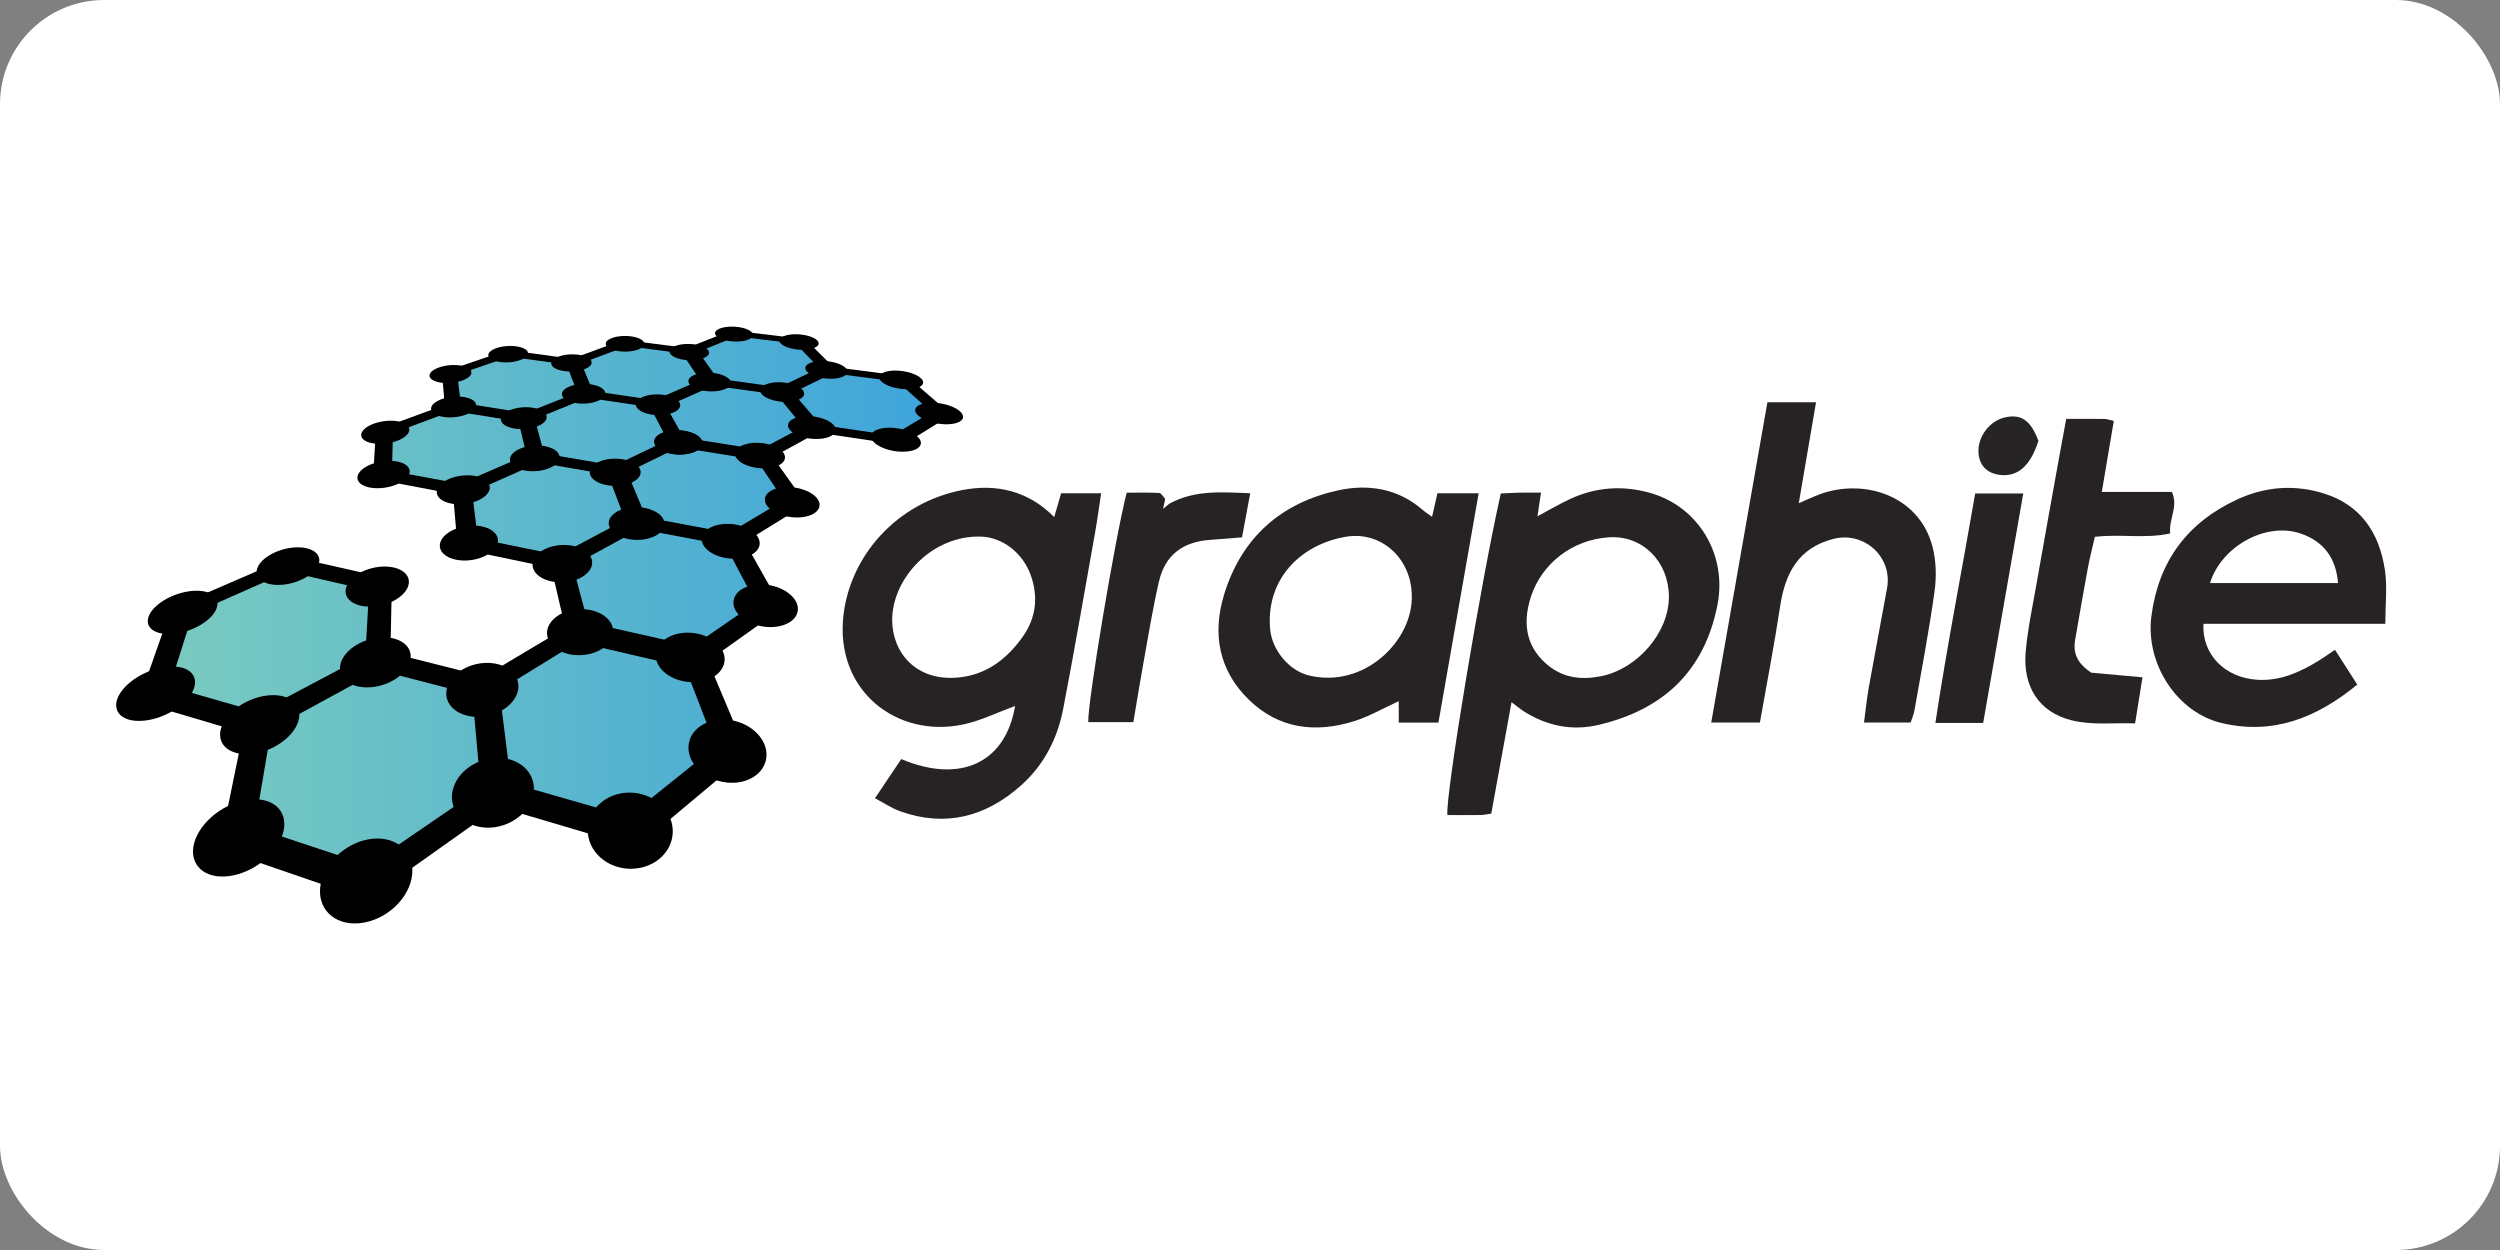 <?xml version="1.0" ?>
<svg xmlns="http://www.w3.org/2000/svg" xmlns:dc="http://purl.org/dc/elements/1.1/" xmlns:ns1="http://sodipodi.sourceforge.net/DTD/sodipodi-0.dtd" xmlns:ns2="http://www.inkscape.org/namespaces/inkscape" xmlns:ns4="http://creativecommons.org/ns#" xmlns:rdf="http://www.w3.org/1999/02/22-rdf-syntax-ns#" version="1.1" id="Layer_1" x="0px" y="0px" width="120" height="60" viewBox="0 0 120 60" enable-background="new 0 0 364 115" xml:space="preserve" ns1:docname="graphite-ar21.svg" ns2:version="0.92.4 (5da689c313, 2019-01-14)">
  <rect x="0" y="0" width="120" height="60" fill="#808080" stroke="none"/>
  <rect width="120" height="60" rx="5" fill="white"/>
  <defs id="defs320"/>
  <ns1:namedview pagecolor="#ffffff" bordercolor="#666666" borderopacity="1" objecttolerance="10" gridtolerance="10" guidetolerance="10" ns2:pageopacity="0" ns2:pageshadow="2" ns2:window-width="1920" ns2:window-height="1001" id="namedview318" showgrid="false" ns2:zoom="3.7252747" ns2:cx="149.78761" ns2:cy="57.5" ns2:window-x="-9" ns2:window-y="-9" ns2:window-maximized="1" ns2:current-layer="Layer_1"/>
  










  <linearGradient id="SVGID_1_" gradientUnits="userSpaceOnUse" x1="19.293" y1="55.879" x2="135.33" y2="55.879" gradientTransform="translate(0,-55)">
    
	
    <stop offset="0" style="stop-color:#7ACBBF" id="stop20"/>
    
	
    <stop offset="1" style="stop-color:#3EA4DB" id="stop22"/>
    

  </linearGradient>
  



























































  <g id="g1313" transform="matrix(0.323,0,0,0.323,1.377,28.794)">
    <path style="clip-rule:evenodd;fill:#272324;fill-rule:evenodd" ns2:connector-curvature="0" id="path2" d="m 125.762,29.475 c 1.556,-2.315 2.747,-4.086 3.909,-5.814 8.852,3.725 15.522,0.496 16.913,-7.895 -2.553,0.929 -5.076,2.195 -7.746,2.756 -9.877,2.076 -19.098,-5.09 -17.749,-16.319 1.058,-8.798 7.897,-16.63 17.641,-18.522 5.012,-0.975 9.789,0.083 13.671,4.014 0.37,-1.275 0.689,-2.373 1.026,-3.538 1.915,0 3.761,0 5.945,0 -0.3,1.971 -0.545,3.858 -0.878,5.73 -1.561,8.762 -3.074,17.533 -4.751,26.272 -0.849,4.426 -2.852,8.364 -6.26,11.401 -5.231,4.663 -11.207,6.267 -17.968,3.86 -1.249,-0.445 -2.381,-1.224 -3.753,-1.945 z M 128.32,2.992 c 0.015,4.839 3.556,9.202 9.959,8.532 4.083,-0.426 7.071,-2.743 9.386,-5.965 2.022,-2.814 2.411,-5.921 1.255,-9.211 -1.14,-3.245 -4.143,-5.673 -7.469,-5.755 -7.29,-0.179 -13.129,6.266 -13.131,12.399 z"/>
    <path style="clip-rule:evenodd;fill:#272324;fill-rule:evenodd" ns2:connector-curvature="0" id="path4" d="m 217.348,31.768 c -0.646,0.087 -1.114,0.197 -1.585,0.204 -1.656,0.021 -3.312,0.009 -4.934,0.009 -0.325,-2.872 5.083,-35.229 7.938,-47.792 0.883,-0.041 1.834,-0.101 2.786,-0.123 0.971,-0.021 1.942,-0.005 3.188,-0.005 -0.185,1.229 -0.336,2.231 -0.53,3.519 1.752,-0.933 3.284,-1.844 4.892,-2.587 3.794,-1.752 7.729,-2.029 11.762,-0.916 7.242,2.001 11.56,9.177 10.101,16.651 -1.931,9.882 -8.083,15.588 -17.65,17.845 -4,0.944 -7.797,0.154 -11.259,-2.094 -0.482,-0.313 -0.922,-0.691 -1.696,-1.276 -1.036,5.685 -2.018,11.09 -3.013,16.565 z m 26.399,-32.263 c -0.027,-5.207 -3.918,-9.144 -8.938,-8.805 -5.55,0.375 -9.958,4.01 -11.53,8.72 -1.542,4.619 -0.356,8.037 2.605,10.385 2.306,1.829 4.927,2.104 7.774,1.537 5.426,-1.079 10.116,-6.505 10.089,-11.837 z"/>
    <path style="clip-rule:evenodd;fill:#272324;fill-rule:evenodd" ns2:connector-curvature="0" id="path6" d="m 209.497,18.238 c -2.297,0 -4.037,0 -5.896,0 0,-1.16 0,-2.187 0,-3.183 -2.291,1.042 -4.414,2.283 -6.702,2.993 -5.712,1.773 -11.145,1.102 -15.557,-3.193 -4.495,-4.376 -5.496,-9.845 -3.668,-15.741 2.609,-8.413 8.474,-13.559 16.949,-15.398 4.396,-0.954 8.815,-0.293 12.468,2.861 0.435,0.375 0.923,0.685 1.461,1.081 0.289,-1.269 0.541,-2.371 0.798,-3.501 2.02,0 3.86,0 6.128,0 -2.01,11.458 -3.992,22.747 -5.981,34.081 z m -3.96,-18.919 c -0.074,-5.493 -4.548,-9.614 -9.854,-8.69 -6.467,1.125 -11.773,6.04 -11.21,13.588 0.236,3.157 2.767,6.308 5.838,7.03 8.266,1.946 15.444,-5.277 15.226,-11.928 z"/>
    <path style="clip-rule:evenodd;fill:#272324;fill-rule:evenodd" ns2:connector-curvature="0" id="path8" d="m 350.211,3.552 c -9.363,0 -18.202,0 -27.03,0 -0.22,4.577 3.17,8.022 8.027,8.321 3.388,0.209 6.31,-1.125 9.104,-2.834 0.736,-0.45 1.436,-0.96 2.418,-1.622 1.136,1.773 2.168,3.385 3.312,5.172 -6.007,4.933 -12.499,7.542 -20.193,5.703 -6.594,-1.575 -11.31,-8.8 -10.402,-15.853 1.046,-8.135 5.323,-13.952 12.812,-17.389 4.21,-1.932 8.597,-2.213 12.914,-0.836 5.218,1.666 8.107,5.589 8.978,11.348 0.371,2.48 0.06,5.062 0.06,7.99 z m -26.051,-6.05 c 6.322,0 12.623,0 19.02,0 -0.3,-3.807 -2.201,-6.212 -5.548,-7.361 -5.154,-1.767 -11.789,1.894 -13.472,7.361 z"/>
    <path style="clip-rule:evenodd;fill:#272324;fill-rule:evenodd" ns2:connector-curvature="0" id="path10" d="m 257.271,18.23 c -2.583,0 -4.71,0 -7.236,0 2.8,-15.962 5.565,-31.721 8.35,-47.593 2.474,0 4.774,0 7.226,0 -0.85,4.973 -1.668,9.759 -2.562,14.995 1.312,-0.563 2.161,-0.968 3.038,-1.297 6.48,-2.437 14.794,0.039 16.821,7.712 0.562,2.124 0.619,4.519 0.314,6.708 -0.82,5.912 -1.952,11.781 -2.982,17.664 -0.101,0.572 -0.347,1.12 -0.567,1.811 -2.211,0 -4.432,0 -6.934,0 0.249,-1.846 0.417,-3.562 0.719,-5.252 0.877,-4.915 1.824,-9.816 2.71,-14.729 0.837,-4.639 -3.419,-8.478 -7.964,-7.313 -5.273,1.352 -7.199,5.155 -7.942,10.105 -0.859,5.695 -1.965,11.355 -2.991,17.189 z"/>
    <path style="clip-rule:evenodd;fill:#272324;fill-rule:evenodd" ns2:connector-curvature="0" id="path12" d="m 302.788,-26.899 c 2.163,0 3.929,-0.015 5.694,0.012 0.378,0.005 0.753,0.159 1.379,0.301 -0.588,3.476 -1.166,6.894 -1.782,10.541 3.587,0 7.002,0 10.408,0 1.016,2.17 -0.472,3.948 -0.245,6.166 -3.663,0.834 -7.3,0.05 -11.193,0.51 -0.334,1.464 -0.744,3.029 -1.04,4.616 -0.662,3.56 -1.274,7.128 -1.892,10.696 -0.334,1.934 0.281,3.484 2.404,4.876 2.132,0.193 4.75,0.431 7.603,0.688 -0.353,2.202 -0.7,4.375 -1.097,6.848 -3.221,-0.124 -6.293,0.311 -9.413,-0.453 -4.916,-1.203 -7.294,-5.081 -6.848,-10.168 0.298,-3.401 1.024,-6.768 1.615,-10.14 1.097,-6.261 2.232,-12.515 3.356,-18.771 0.326,-1.81 0.665,-3.618 1.051,-5.722 z"/>
    <path style="clip-rule:evenodd;fill:#272324;fill-rule:evenodd" ns2:connector-curvature="0" id="path14" d="m 169.485,-14.277 c 3.722,-2.068 7.734,-1.743 12.044,-1.565 -0.419,2.25 -0.803,4.312 -1.22,6.554 -1.638,0.129 -3.184,0.266 -4.731,0.37 -4.043,0.273 -6.693,2.248 -7.601,6.151 -0.953,4.094 -1.612,8.258 -2.364,12.397 -0.505,2.781 -0.95,5.573 -1.452,8.538 -2.299,0 -4.498,0 -6.698,0 -0.167,-2.562 3.978,-27.404 5.708,-34.097 1.547,0 3.196,-0.047 4.837,0.042 0.31,0.017 0.59,0.578 0.883,0.888 -0.083,0.39 -0.167,0.78 -0.314,1.476 0.49,-0.407 0.699,-0.581 0.908,-0.754 z"/>
    <path style="clip-rule:evenodd;fill:#272324;fill-rule:evenodd" ns2:connector-curvature="0" id="path16" d="m 290.45,18.287 c -2.577,0 -4.627,0 -7.102,0 1.738,-11.476 3.949,-22.718 5.919,-34.102 2.365,0 4.591,0 7.139,0 -1.994,11.415 -3.965,22.7 -5.956,34.102 z"/>
    <path style="clip-rule:evenodd;fill:#272425;fill-rule:evenodd" ns2:connector-curvature="0" id="path18" d="m 298.66,-23.63 c -1.206,3.807 -3.16,5.447 -5.886,5.038 -1.856,-0.28 -2.943,-1.489 -3.025,-3.366 -0.101,-2.324 1.675,-4.653 3.936,-5.16 2.406,-0.541 3.838,0.429 4.975,3.488 z"/>
    <path style="clip-rule:evenodd;fill:url(#SVGID_1_);fill-rule:evenodd" ns2:connector-curvature="0" id="path25" d="m 129.086,-23.925 -12.019,-1.775 -4.35,-5.141 6.437,-3.133 10.664,1.383 5.511,4.873 z m -27.688,-8.701 -2.942,-4.227 6.479,-2.608 9.434,1.148 3.946,4.027 -6.443,3.102 z m -8.164,3.337 -10.323,-1.522 -1.788,-4.452 7.378,-2.739 9.317,1.207 2.901,4.235 z m -19.39,1.973 -10.142,-1.61 -0.526,-4.69 8.344,-2.877 9.179,1.269 1.759,4.457 z m 0.804,6.088 -10.355,4.522 -11.36,-2.13 0.234,-6.098 9.905,-3.674 10.174,1.625 z M 34.13,17.787 19.293,13.485 23.151,1.769 38.419,-4.932 51.357,-1.965 50.836,8.861 Z M 51.248,9.604 66.784,13.607 68.23,28.518 49.861,41.218 31.43,35.021 34.451,18.659 Z m 30.524,-4.506 15.995,3.671 5.324,13.587 -14.123,11.46 -19.197,-5.57 -1.625,-14.85 z m 0.542,-0.66 -2.575,-10.002 10.736,-5.799 13.636,2.569 5.021,9.295 -10.91,7.562 z m 7.874,-16.25 -2.859,-7.195 8.857,-4.283 11.865,1.896 4.6,6.758 -8.908,5.366 z m 21.287,-19.074 4.25,5.133 -7.491,4.004 -11.817,-1.878 -2.952,-5.42 7.499,-3.293 z M 89.39,-11.711 78.627,-5.96 65.366,-8.69 l -0.81,-7.692 10.38,-4.557 11.658,2.018 z m -7.007,-18.799 10.357,1.537 2.898,5.433 -8.855,4.253 -11.613,-1.999 -1.44,-5.748 z"/>
    <g transform="translate(0,-55)" id="Ellipse_1_46_">
      
	
      <g id="g29">
        
		
        <path ns2:connector-curvature="0" id="path27" d="m 50.47,90.588 c -3.641,0.663 -6.854,3.829 -7.159,7.212 -0.318,3.553 2.669,5.923 6.651,5.133 3.94,-0.781 7.082,-4.311 7.056,-7.734 -0.026,-3.261 -2.942,-5.267 -6.548,-4.611 z"/>
        
	
      </g>
      

    </g>
    <g transform="translate(0,-55)" id="Ellipse_1_copy_46_">
      
	
      <g id="g34">
        
		
        <path ns2:connector-curvature="0" id="path32" d="m 51.703,60.64 c -2.816,0.402 -5.256,2.296 -5.436,4.295 -0.187,2.074 2.12,3.44 5.135,2.981 2.992,-0.454 5.388,-2.512 5.373,-4.53 -0.015,-1.941 -2.277,-3.144 -5.072,-2.746 z"/>
        
	
      </g>
      

    </g>
    <g transform="translate(0,-55)" id="Ellipse_1_copy_4_46_">
      
	
      <g id="g39">
        
		
        <path ns2:connector-curvature="0" id="path37" d="m 37.89,69.357 c -2.488,-0.693 -6.061,0.477 -8.078,2.68 -2.098,2.293 -1.761,4.857 0.862,5.659 2.657,0.81 6.486,-0.545 8.446,-2.948 1.882,-2.308 1.289,-4.689 -1.23,-5.391 z"/>
        
	
      </g>
      

    </g>
    <g transform="translate(0,-55)" id="Ellipse_1_copy_5_46_">
      
	
      <g id="g44">
        
		
        <path ns2:connector-curvature="0" id="path42" d="m 71.495,78.714 c -2.926,-0.814 -6.432,0.56 -7.921,3.155 -1.554,2.709 -0.365,5.752 2.758,6.706 3.17,0.967 6.916,-0.645 8.265,-3.497 1.293,-2.73 -0.135,-5.538 -3.102,-6.364 z"/>
        
	
      </g>
      

    </g>
    <g transform="translate(0,-55)" id="Polygon_1_46_">
      
	
      <g id="g49">
        
		
        <path ns2:connector-curvature="0" id="path47" d="M 69.751,66.896 51.774,62.365 32.28,72.686 28.322,92.008 50.293,99.568 71.926,84.22 Z m -19.255,27.541 -16.929,-5.608 2.555,-15.026 15.533,-8.447 14.453,3.749 1.249,13.788 z"/>
        
	
      </g>
      

    </g>
    <g transform="translate(0,-55)" id="Ellipse_1_copy_2_46_">
      
	
      <g id="g54">
        
		
        <path ns2:connector-curvature="0" id="path52" d="m 37.452,86.396 c -1.397,-2.185 -5.151,-2.362 -8.519,-0.405 -3.471,2.016 -5.385,5.621 -4.133,8.071 1.297,2.542 5.413,2.756 9.037,0.463 3.508,-2.22 5.061,-5.864 3.615,-8.129 z"/>
        
	
      </g>
      

    </g>
    <g transform="translate(0,-55)" id="Ellipse_1_copy_3_46_">
      
	
      <g id="g59">
        
		
        <path ns2:connector-curvature="0" id="path57" d="m 71.763,65.612 c -1.668,-1.548 -4.876,-1.67 -7.264,-0.283 -2.448,1.422 -3.206,3.944 -1.59,5.646 1.666,1.752 5.134,1.898 7.638,0.313 2.436,-1.541 2.934,-4.087 1.216,-5.676 z"/>
        
	
      </g>
      

    </g>
    <g transform="translate(0,-55)" id="Ellipse_1_copy_44_">
      
	
      <g id="g64">
        
		
        <path ns2:connector-curvature="0" id="path62" d="m 39.072,47.249 c -2.49,0.305 -4.8,1.736 -5.154,3.238 -0.366,1.551 1.486,2.568 4.131,2.225 2.627,-0.34 4.917,-1.879 5.128,-3.391 0.204,-1.466 -1.631,-2.375 -4.105,-2.072 z"/>
        
	
      </g>
      

    </g>
    <g transform="translate(0,-55)" id="Ellipse_1_copy_4_44_">
      
	
      <g id="g69">
        
		
        <path ns2:connector-curvature="0" id="path67" d="m 26.276,53.788 c -2.081,-0.512 -5.253,0.357 -7.165,1.986 -1.977,1.685 -1.887,3.557 0.284,4.136 2.197,0.587 5.572,-0.399 7.455,-2.152 1.82,-1.695 1.529,-3.451 -0.574,-3.97 z"/>
        
	
      </g>
      

    </g>
    <g transform="translate(0,-55)" id="Polygon_1_44_">
      
	
      <g id="g74">
        
		
        <path ns2:connector-curvature="0" id="path72" d="m 38.952,48.554 -17.777,7.695 -4.87,13.877 17.659,5.237 19.754,-10.779 0.264,-12.645 z M 50.015,63.636 34.624,71.808 20.95,67.883 24.369,57.067 38.533,50.799 50.576,53.583 Z"/>
        
	
      </g>
      

    </g>
    <g transform="translate(0,-55)" id="Ellipse_1_copy_2_44_">
      
	
      <g id="g79">
        
		
        <path ns2:connector-curvature="0" id="path77" d="m 24.418,66.156 c -0.993,-1.555 -4.15,-1.68 -7.145,-0.281 -3.072,1.433 -4.934,3.975 -4.062,5.689 0.901,1.769 4.31,1.914 7.507,0.317 3.114,-1.555 4.724,-4.12 3.7,-5.725 z"/>
        
	
      </g>
      

    </g>
    <g transform="translate(0,-55)" id="Ellipse_1_copy_3_44_">
      
	
      <g id="g84">
        
		
        <path ns2:connector-curvature="0" id="path82" d="m 55.88,50.979 c -1.249,-1.158 -4.011,-1.248 -6.241,-0.207 -2.282,1.065 -3.225,2.941 -2.03,4.198 1.224,1.29 4.177,1.395 6.516,0.227 2.283,-1.141 3.035,-3.031 1.755,-4.218 z"/>
        
	
      </g>
      

    </g>
    <g transform="translate(0,-55)" id="Ellipse_1_42_">
      
	
      <g id="g89">
        
		
        <path ns2:connector-curvature="0" id="path87" d="m 95.493,87.898 c -0.886,-2.934 -4.195,-4.742 -7.451,-4.147 -3.286,0.598 -5.489,3.447 -4.869,6.485 0.649,3.183 4.113,5.298 7.674,4.592 3.527,-0.699 5.574,-3.858 4.646,-6.93 z"/>
        
	
      </g>
      

    </g>
    <g transform="translate(0,-55)" id="Ellipse_1_copy_42_">
      
	
      <g id="g94">
        
		
        <path ns2:connector-curvature="0" id="path92" d="m 86.754,58.977 c -0.541,-1.789 -3.045,-2.896 -5.626,-2.529 -2.6,0.371 -4.427,2.114 -4.052,3.953 0.391,1.905 2.977,3.16 5.746,2.737 2.748,-0.419 4.492,-2.308 3.932,-4.161 z"/>
        
	
      </g>
      

    </g>
    <g transform="translate(0,-55)" id="Ellipse_1_copy_5_42_">
      
	
      <g id="g99">
        
		
        <path ns2:connector-curvature="0" id="path97" d="m 104.947,72.993 c -3.012,-0.74 -6,0.512 -6.736,2.868 -0.765,2.456 1.172,5.209 4.397,6.07 3.271,0.871 6.417,-0.584 6.961,-3.163 0.524,-2.473 -1.57,-5.024 -4.622,-5.775 z"/>
        
	
      </g>
      

    </g>
    <g transform="translate(0,-55)" id="Polygon_1_42_">
      
	
      <g id="g104">
        
		
        <path ns2:connector-curvature="0" id="path102" d="m 100.159,62.197 -18.49,-4.159 -15.871,9.468 1.561,17.53 22.91,6.782 L 106.8,77.992 Z M 89.096,87.216 71.478,82.168 69.786,68.527 l 12.582,-7.741 14.883,3.436 4.842,12.567 z"/>
        
	
      </g>
      

    </g>
    <g transform="translate(0,-55)" id="Ellipse_1_copy_3_42_">
      
	
      <g id="g109">
        
		
        <path ns2:connector-curvature="0" id="path107" d="m 101.75,61.018 c -2.013,-1.421 -5.129,-1.532 -7.051,-0.257 -1.971,1.308 -2.022,3.619 -0.018,5.176 2.064,1.601 5.425,1.734 7.404,0.286 1.929,-1.412 1.735,-3.744 -0.335,-5.205 z"/>
        
	
      </g>
      

    </g>
    <g transform="translate(0,-55)" id="Ellipse_1_copy_40_">
      
	
      <g id="g114">
        
		
        <path ns2:connector-curvature="0" id="path112" d="m 94.349,43.078 c -0.571,-1.279 -2.766,-2.073 -4.931,-1.808 -2.178,0.269 -3.594,1.518 -3.137,2.826 0.469,1.349 2.732,2.23 5.028,1.933 2.28,-0.298 3.628,-1.634 3.04,-2.951 z"/>
        
	
      </g>
      

    </g>
    <g transform="translate(0,-55)" id="Ellipse_1_copy_4_40_">
      
	
      <g id="g119">
        
		
        <path ns2:connector-curvature="0" id="path117" d="m 80.863,46.965 c -2.215,-0.443 -4.722,0.312 -5.643,1.721 -0.95,1.453 0.125,3.065 2.452,3.563 2.352,0.502 4.977,-0.346 5.812,-1.855 0.809,-1.463 -0.383,-2.98 -2.621,-3.429 z"/>
        
	
      </g>
      

    </g>
    <g transform="translate(0,-55)" id="Ellipse_1_copy_5_40_">
      
	
      <g id="g124">
        
		
        <path ns2:connector-curvature="0" id="path122" d="m 110.259,52.849 c -2.522,-0.505 -4.939,0.352 -5.438,1.956 -0.517,1.659 1.193,3.502 3.863,4.072 2.7,0.577 5.218,-0.394 5.582,-2.12 0.352,-1.668 -1.458,-3.398 -4.007,-3.908 z"/>
        
	
      </g>
      

    </g>
    <g transform="translate(0,-55)" id="Polygon_1_40_">
      
	
      <g id="g129">
        
		
        <path ns2:connector-curvature="0" id="path127" d="m 105.819,45.353 -15.832,-2.943 -12.59,6.685 2.764,11.866 18.982,4.413 12.824,-9.136 z M 97.949,62.378 83.291,59.059 80.81,49.8 l 9.957,-5.433 12.707,2.414 4.581,8.649 z"/>
        
	
      </g>
      

    </g>
    <g transform="translate(0,-55)" id="Ellipse_1_copy_3_40_">
      
	
      <g id="g134">
        
		
        <path ns2:connector-curvature="0" id="path132" d="m 107.106,44.518 c -1.76,-1.008 -4.395,-1.085 -5.952,-0.178 -1.588,0.926 -1.505,2.554 0.255,3.641 1.803,1.114 4.611,1.203 6.201,0.194 1.555,-0.988 1.298,-2.627 -0.504,-3.657 z"/>
        
	
      </g>
      

    </g>
    <g transform="translate(0,-55)" id="Ellipse_1_copy_38_">
      
	
      <g id="g139">
        
		
        <path ns2:connector-curvature="0" id="path137" d="m 78.854,33.521 c -0.303,-1.01 -2.13,-1.64 -4.098,-1.428 -1.978,0.213 -3.425,1.204 -3.217,2.236 0.214,1.06 2.082,1.75 4.157,1.515 2.063,-0.234 3.469,-1.285 3.158,-2.323 z"/>
        
	
      </g>
      

    </g>
    <g transform="translate(0,-55)" id="Ellipse_1_copy_4_38_">
      
	
      <g id="g144">
        
		
        <path ns2:connector-curvature="0" id="path142" d="m 66.327,36.583 c -1.895,-0.346 -4.212,0.246 -5.217,1.345 -1.033,1.129 -0.305,2.377 1.67,2.759 1.993,0.387 4.414,-0.27 5.364,-1.438 0.926,-1.134 0.095,-2.317 -1.817,-2.666 z"/>
        
	
      </g>
      

    </g>
    <g transform="translate(0,-55)" id="Polygon_1_38_">
      
	
      <g id="g149">
        
		
        <path ns2:connector-curvature="0" id="path147" d="m 88.639,35.306 -13.553,-2.311 -12.114,5.249 0.784,9.087 15.772,3.299 12.629,-6.902 z m -9.676,13.082 -12.225,-2.497 -0.861,-7.099 9.597,-4.252 10.849,1.887 2.559,6.688 z"/>
        
	
      </g>
      

    </g>
    <g transform="translate(0,-55)" id="Ellipse_1_copy_2_38_">
      
	
      <g id="g154">
        
		
        <path ns2:connector-curvature="0" id="path152" d="m 68.963,44.775 c -1.319,-1.011 -3.917,-1.088 -5.866,-0.179 -1.989,0.93 -2.614,2.563 -1.332,3.656 1.316,1.119 4.082,1.208 6.108,0.195 1.983,-0.993 2.441,-2.638 1.09,-3.672 z"/>
        
	
      </g>
      

    </g>
    <g transform="translate(0,-55)" id="Ellipse_1_copy_3_38_">
      
	
      <g id="g159">
        
		
        <path ns2:connector-curvature="0" id="path157" d="m 89.923,34.65 c -1.386,-0.793 -3.709,-0.853 -5.241,-0.137 -1.56,0.728 -1.754,2.004 -0.381,2.853 1.403,0.867 3.86,0.934 5.433,0.147 1.542,-0.771 1.604,-2.054 0.189,-2.863 z"/>
        
	
      </g>
      

    </g>
    <g transform="translate(0,-55)" id="Ellipse_1_copy_36_">
      
	
      <g id="g164">
        
		
        <path ns2:connector-curvature="0" id="path162" d="m 99.946,31.191 c -0.565,-0.953 -2.51,-1.545 -4.367,-1.345 -1.868,0.202 -3.007,1.135 -2.525,2.105 0.493,0.997 2.494,1.646 4.446,1.425 1.941,-0.22 3.026,-1.207 2.446,-2.185 z"/>
        
	
      </g>
      

    </g>
    <g transform="translate(0,-55)" id="Ellipse_1_copy_5_36_">
      
	
      <g id="g169">
        
		
        <path ns2:connector-curvature="0" id="path167" d="m 113.998,38.333 c -2.16,-0.362 -4.181,0.258 -4.54,1.409 -0.37,1.186 1.145,2.495 3.411,2.896 2.29,0.406 4.378,-0.282 4.638,-1.508 0.253,-1.191 -1.33,-2.431 -3.509,-2.797 z"/>
        
	
      </g>
      

    </g>
    <g transform="translate(0,-55)" id="Polygon_1_36_">
      
	
      <g id="g174">
        
		
        <path ns2:connector-curvature="0" id="path172" d="m 109.931,32.87 -13.79,-2.173 -10.348,4.937 3.227,8.495 16.125,3.065 10.406,-6.432 z m -5.924,12.238 -12.492,-2.325 -2.753,-6.639 8.172,-3.995 11.043,1.772 4.242,6.266 z"/>
        
	
      </g>
      

    </g>
    <g transform="translate(0,-55)" id="Ellipse_1_copy_3_36_">
      
	
      <g id="g179">
        
		
        <path ns2:connector-curvature="0" id="path177" d="m 111.006,32.252 c -1.556,-0.746 -3.831,-0.801 -5.129,-0.128 -1.323,0.686 -1.172,1.884 0.385,2.68 1.591,0.813 3.994,0.876 5.314,0.139 1.295,-0.726 1.016,-1.931 -0.57,-2.691 z"/>
        
	
      </g>
      

    </g>
    <g transform="translate(0,-55)" id="Ellipse_1_copy_34_">
      
	
      <g id="g184">
        
		
        <path ns2:connector-curvature="0" id="path182" d="m 104.189,22.302 c -0.546,-0.74 -2.294,-1.2 -3.923,-1.042 -1.636,0.158 -2.586,0.883 -2.103,1.635 0.494,0.77 2.287,1.268 3.989,1.096 1.694,-0.171 2.597,-0.934 2.037,-1.689 z"/>
        
	
      </g>
      

    </g>
    <g transform="translate(0,-55)" id="Ellipse_1_copy_4_34_">
      
	
      <g id="g189">
        
		
        <path ns2:connector-curvature="0" id="path187" d="m 94.383,24.531 c -1.718,-0.248 -3.512,0.18 -4.031,0.971 -0.53,0.811 0.468,1.7 2.253,1.969 1.8,0.274 3.651,-0.194 4.114,-1.026 0.451,-0.813 -0.604,-1.664 -2.336,-1.914 z"/>
        
	
      </g>
      

    </g>
    <g transform="translate(0,-55)" id="Ellipse_1_copy_5_34_">
      
	
      <g id="g194">
        
		
        <path ns2:connector-curvature="0" id="path192" d="m 116.782,27.768 c -1.893,-0.273 -3.631,0.197 -3.903,1.068 -0.279,0.894 1.08,1.874 3.055,2.173 1.992,0.301 3.779,-0.214 3.974,-1.134 0.189,-0.895 -1.219,-1.831 -3.126,-2.107 z"/>
        
	
      </g>
      

    </g>
    <g transform="translate(0,-55)" id="Polygon_1_34_">
      
	
      <g id="g199">
        
		
        <path ns2:connector-curvature="0" id="path197" d="m 113.046,23.594 -12.236,-1.674 -8.779,3.809 3.366,6.405 14.042,2.26 8.762,-4.793 z m -4.672,9.26 -10.903,-1.724 -2.81,-5.013 6.928,-3.072 9.78,1.359 3.923,4.766 z"/>
        
	
      </g>
      

    </g>
    <g transform="translate(0,-55)" id="Ellipse_1_copy_2_34_">
      
	
      <g id="g204">
        
		
        <path ns2:connector-curvature="0" id="path202" d="m 99.014,30.349 c -1.399,-0.708 -3.605,-0.76 -4.973,-0.121 -1.392,0.652 -1.429,1.789 -0.035,2.543 1.422,0.771 3.749,0.83 5.146,0.13 1.372,-0.687 1.288,-1.83 -0.138,-2.552 z"/>
        
	
      </g>
      

    </g>
    <g transform="translate(0,-55)" id="Ellipse_1_copy_3_34_">
      
	
      <g id="g209">
        
		
        <path ns2:connector-curvature="0" id="path207" d="m 113.967,23.117 c -1.395,-0.576 -3.4,-0.619 -4.515,-0.097 -1.134,0.53 -0.95,1.453 0.45,2.063 1.425,0.621 3.528,0.668 4.658,0.103 1.111,-0.557 0.829,-1.484 -0.593,-2.069 z"/>
        
	
      </g>
      

    </g>
    <g transform="translate(0,-55)" id="Ellipse_1_copy_32_">
      
	
      <g id="g214">
        
		
        <path ns2:connector-curvature="0" id="path212" d="m 63.002,24.811 c -1.812,0.174 -3.253,0.98 -3.206,1.818 0.046,0.857 1.628,1.413 3.522,1.223 1.885,-0.189 3.298,-1.04 3.17,-1.882 -0.125,-0.821 -1.681,-1.333 -3.486,-1.159 z"/>
        
	
      </g>
      

    </g>
    <g transform="translate(0,-55)" id="Ellipse_1_copy_4_32_">
      
	
      <g id="g219">
        
		
        <path ns2:connector-curvature="0" id="path217" d="m 54.817,28.452 c -1.654,-0.278 -3.807,0.2 -4.843,1.083 -1.063,0.907 -0.564,1.902 1.149,2.206 1.729,0.307 3.97,-0.216 4.972,-1.149 0.976,-0.91 0.389,-1.861 -1.278,-2.14 z"/>
        
	
      </g>
      

    </g>
    <g transform="translate(0,-55)" id="Polygon_1_32_">
      
	
      <g id="g224">
        
		
        <path ns2:connector-curvature="0" id="path222" d="M 75.013,27.412 63.172,25.545 51.6,29.789 l -0.433,7.202 13.479,2.565 12.189,-5.414 z m -10.551,10.397 -10.476,-1.95 0.143,-5.634 9.175,-3.426 9.458,1.518 1.26,5.34 z"/>
        
	
      </g>
      

    </g>
    <g transform="translate(0,-55)" id="Ellipse_1_copy_2_32_">
      
	
      <g id="g229">
        
		
        <path ns2:connector-curvature="0" id="path227" d="m 56.102,34.978 c -1.04,-0.798 -3.337,-0.857 -5.181,-0.137 -1.877,0.733 -2.627,2.016 -1.625,2.871 1.025,0.872 3.454,0.94 5.369,0.148 1.879,-0.776 2.499,-2.068 1.437,-2.882 z"/>
        
	
      </g>
      

    </g>
    <g transform="translate(0,-55)" id="Ellipse_1_copy_3_32_">
      
	
      <g id="g234">
        
		
        <path ns2:connector-curvature="0" id="path232" d="m 76.269,26.88 c -1.121,-0.642 -3.201,-0.688 -4.687,-0.108 -1.511,0.591 -1.876,1.619 -0.773,2.301 1.125,0.696 3.312,0.749 4.841,0.117 1.502,-0.622 1.761,-1.656 0.619,-2.31 z"/>
        
	
      </g>
      

    </g>
    <g transform="translate(0,-55)" id="Ellipse_1_copy_30_">
      
	
      <g id="g239">
        
		
        <path ns2:connector-curvature="0" id="path237" d="m 74.184,18.203 c -0.193,-0.648 -1.629,-1.051 -3.218,-0.914 -1.595,0.14 -2.788,0.776 -2.656,1.435 0.134,0.673 1.595,1.108 3.252,0.958 1.65,-0.149 2.82,-0.817 2.622,-1.479 z"/>
        
	
      </g>
      

    </g>
    <g transform="translate(0,-55)" id="Ellipse_1_copy_4_30_">
      
	
      <g id="g244">
        
		
        <path ns2:connector-curvature="0" id="path242" d="m 64.101,20.157 c -1.496,-0.217 -3.345,0.157 -4.154,0.847 -0.828,0.706 -0.266,1.478 1.279,1.712 1.558,0.235 3.471,-0.17 4.248,-0.893 0.76,-0.709 0.134,-1.448 -1.373,-1.666 z"/>
        
	
      </g>
      

    </g>
    <g transform="translate(0,-55)" id="Ellipse_1_copy_5_30_">
      
	
      <g id="g249">
        
		
        <path ns2:connector-curvature="0" id="path247" d="m 83.537,22.965 c -1.638,-0.236 -3.455,0.172 -4.082,0.927 -0.643,0.772 0.192,1.617 1.89,1.875 1.71,0.259 3.588,-0.185 4.169,-0.978 0.567,-0.776 -0.329,-1.585 -1.977,-1.824 z"/>
        
	
      </g>
      

    </g>
    <g transform="translate(0,-55)" id="Polygon_1_30_">
      
	
      <g id="g254">
        
		
        <path ns2:connector-curvature="0" id="path252" d="m 81.882,19.333 -10.688,-1.463 -9.779,3.332 0.47,5.541 12.015,1.932 10.155,-4.125 z m -8.313,8.022 -9.352,-1.479 -0.52,-4.338 7.744,-2.683 8.526,1.186 1.579,4.138 z"/>
        
	
      </g>
      

    </g>
    <g transform="translate(0,-55)" id="Ellipse_1_copy_3_30_">
      
	
      <g id="g259">
        
		
        <path ns2:connector-curvature="0" id="path257" d="m 82.95,18.915 c -1.05,-0.504 -2.901,-0.541 -4.168,-0.083 -1.285,0.464 -1.512,1.27 -0.474,1.802 1.058,0.541 2.993,0.581 4.289,0.088 1.277,-0.487 1.42,-1.297 0.353,-1.807 z"/>
        
	
      </g>
      

    </g>
    <g transform="translate(0,-55)" id="Ellipse_1_copy_28_">
      
	
      <g id="g264">
        
		
        <path ns2:connector-curvature="0" id="path262" d="m 91.411,16.673 c -0.368,-0.616 -1.883,-1.001 -3.397,-0.869 -1.523,0.133 -2.513,0.739 -2.202,1.367 0.318,0.64 1.866,1.054 3.444,0.911 1.571,-0.143 2.53,-0.778 2.155,-1.409 z"/>
        
	
      </g>
      

    </g>
    <g transform="translate(0,-55)" id="Polygon_1_28_">
      
	
      <g id="g269">
        
		
        <path ns2:connector-curvature="0" id="path267" d="m 99.244,17.747 -10.849,-1.391 -8.633,3.17 2.001,5.251 12.239,1.826 8.777,-3.902 z m -5.925,7.609 -9.522,-1.397 -1.711,-4.113 6.822,-2.551 8.659,1.127 2.664,3.927 z"/>
        
	
      </g>
      

    </g>
    <g transform="translate(0,-55)" id="Ellipse_1_copy_3_28_">
      
	
      <g id="g274">
        
		
        <path ns2:connector-curvature="0" id="path272" d="m 100.175,17.349 c -1.163,-0.479 -2.983,-0.514 -4.097,-0.078 -1.128,0.441 -1.13,1.208 0.03,1.713 1.179,0.512 3.081,0.551 4.213,0.083 1.115,-0.461 1.035,-1.231 -0.146,-1.718 z"/>
        
	
      </g>
      

    </g>
    <g transform="translate(0,-55)" id="Ellipse_1_copy_26_">
      
	
      <g id="g279">
        
		
        <path ns2:connector-curvature="0" id="path277" d="m 107.476,15.247 c -0.521,-0.589 -2.107,-0.956 -3.556,-0.83 -1.454,0.127 -2.264,0.706 -1.792,1.304 0.481,0.611 2.104,1.004 3.61,0.868 1.5,-0.135 2.27,-0.741 1.738,-1.342 z"/>
        
	
      </g>
      

    </g>
    <g transform="translate(0,-55)" id="Ellipse_1_copy_5_26_">
      
	
      <g id="g284">
        
		
        <path ns2:connector-curvature="0" id="path282" d="m 118.857,19.555 c -1.682,-0.213 -3.206,0.156 -3.417,0.836 -0.217,0.695 1.009,1.456 2.755,1.686 1.759,0.232 3.32,-0.167 3.472,-0.88 0.149,-0.698 -1.116,-1.428 -2.81,-1.642 z"/>
        
	
      </g>
      

    </g>
    <g transform="translate(0,-55)" id="Polygon_1_26_">
      
	
      <g id="g289">
        
		
        <path ns2:connector-curvature="0" id="path287" d="m 115.421,16.27 -10.981,-1.325 -7.605,3.022 3.35,4.989 12.417,1.729 7.555,-3.703 z m -3.81,7.235 -9.658,-1.324 -2.762,-3.91 5.998,-2.431 8.766,1.074 3.623,3.736 z"/>
        
	
      </g>
      

    </g>
    <g transform="translate(0,-55)" id="Ellipse_1_copy_3_26_">
      
	
      <g id="g294">
        
		
        <path ns2:connector-curvature="0" id="path292" d="m 116.228,15.891 c -1.262,-0.457 -3.052,-0.49 -4.029,-0.075 -0.99,0.421 -0.791,1.151 0.476,1.633 1.287,0.488 3.156,0.525 4.142,0.079 0.971,-0.439 0.694,-1.174 -0.589,-1.637 z"/>
        
	
      </g>
      

    </g>
    <g transform="translate(0,-55)" id="Ellipse_1_24_">
      
	
      <g id="g299">
        
		
        <path ns2:connector-curvature="0" id="path297" d="m 132.122,30.779 c -0.974,-0.944 -3.174,-1.531 -4.942,-1.333 -1.778,0.199 -2.514,1.124 -1.614,2.087 0.924,0.988 3.202,1.629 5.056,1.411 1.845,-0.216 2.502,-1.196 1.5,-2.165 z"/>
        
	
      </g>
      

    </g>
    <g transform="translate(0,-55)" id="Ellipse_1_copy_5_24_">
      
	
      <g id="g304">
        
		
        <path ns2:connector-curvature="0" id="path302" d="m 135.275,25.768 c -1.914,-0.259 -3.488,0.187 -3.531,1.01 -0.043,0.843 1.528,1.769 3.525,2.051 2.014,0.285 3.624,-0.202 3.582,-1.069 -0.041,-0.847 -1.648,-1.732 -3.576,-1.992 z"/>
        
	
      </g>
      

    </g>
    <g transform="translate(0,-55)" id="Polygon_1_24_">
      
	
      <g id="g309">
        
		
        <path ns2:connector-curvature="0" id="path307" d="m 130.568,21.814 -12.376,-1.587 -7.571,3.613 4.956,6.051 14.238,2.128 7.307,-4.521 z m -2.184,8.754 -11.051,-1.622 -4.046,-4.737 5.957,-2.914 9.896,1.289 5.037,4.508 z"/>
        
	
      </g>
      

    </g>
    <g transform="translate(0,-55)" id="Ellipse_1_copy_3_24_">
      
	
      <g id="g314">
        
		
        <path ns2:connector-curvature="0" id="path312" d="m 131.346,21.361 c -1.508,-0.546 -3.477,-0.586 -4.432,-0.091 -0.97,0.504 -0.553,1.378 0.968,1.956 1.549,0.589 3.612,0.634 4.569,0.098 0.943,-0.529 0.431,-1.407 -1.105,-1.963 z"/>
        
	
      </g>
      

    </g>
  </g>
  

</svg>
